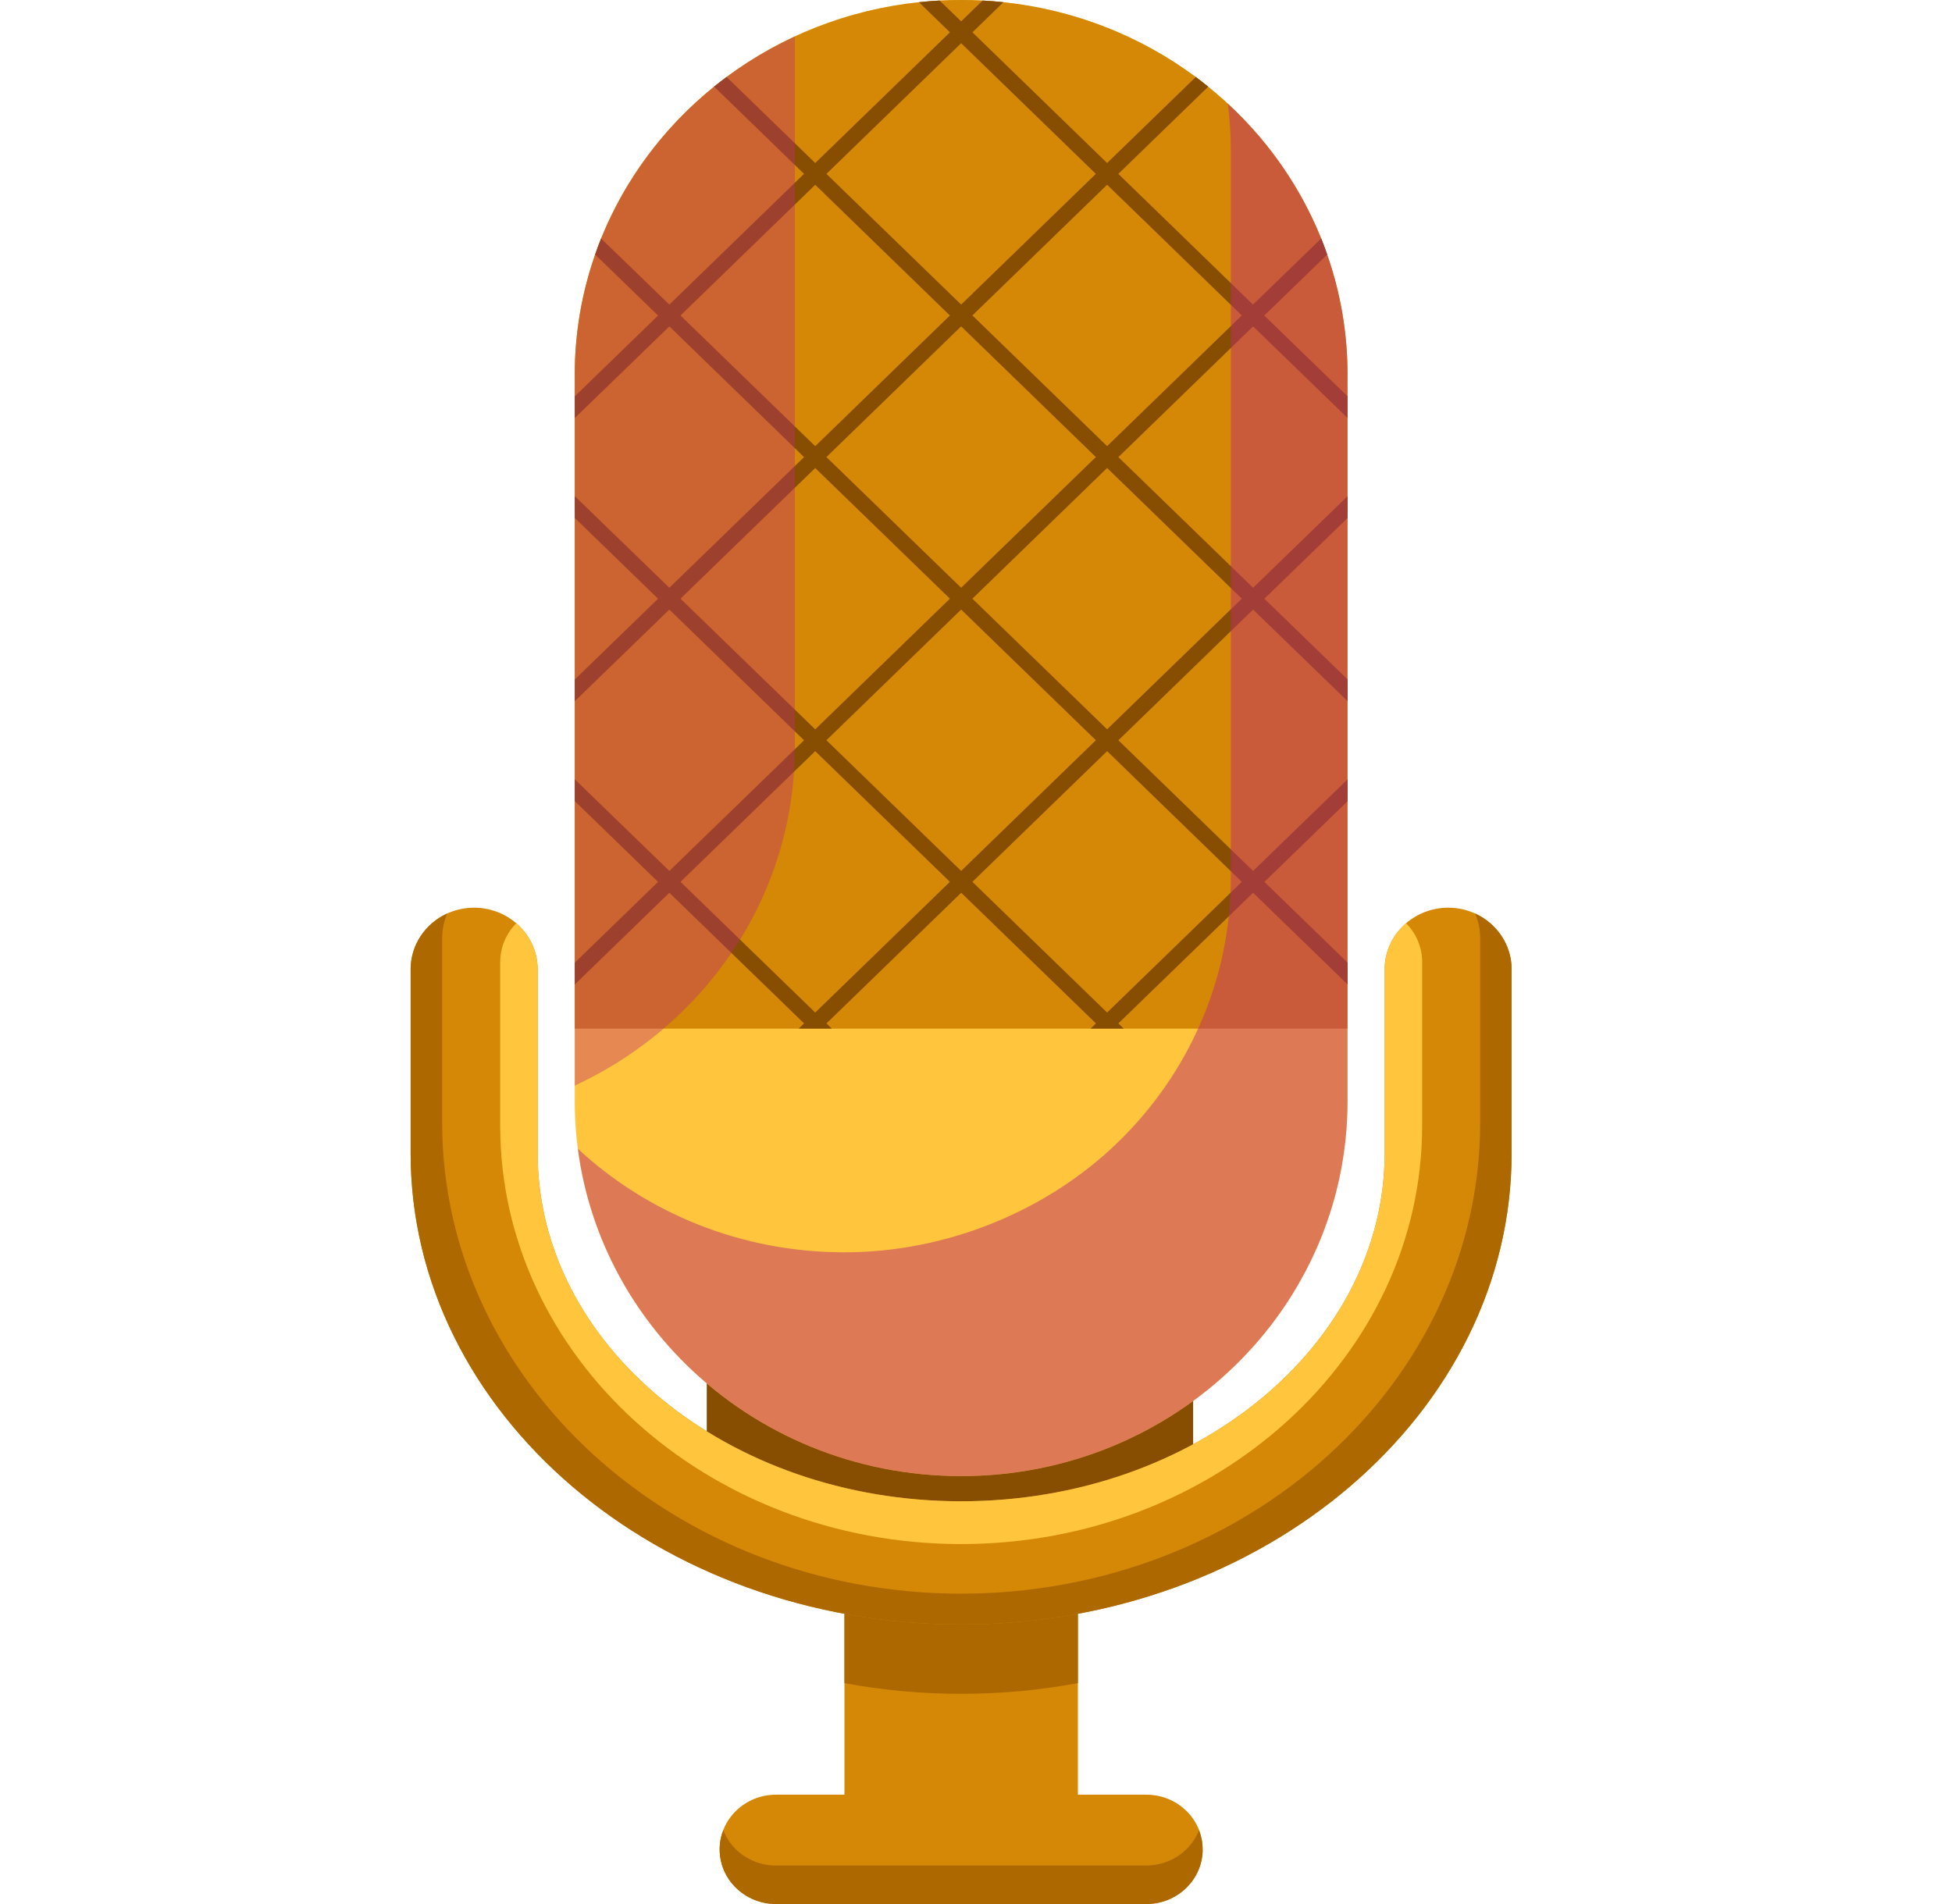 <svg xmlns="http://www.w3.org/2000/svg" width="41" height="40" viewBox="0 0 41 40" fill="none">
  <path d="M22.64 32.822H17.737V38.318H22.64V32.822Z" fill="#D48806"/>
  <path d="M22.64 32.822V35.359C21.85 35.506 21.03 35.584 20.188 35.584C19.346 35.584 18.528 35.507 17.737 35.359V32.822H18.262C18.883 32.936 19.528 32.995 20.188 32.995C20.848 32.995 21.493 32.935 22.113 32.822H22.64Z" fill="#AD6800"/>
  <path d="M25.061 22.122H14.845V32.822H25.061V22.122Z" fill="#874D00"/>
  <path d="M31.75 20.363V24.227C31.75 29.686 26.563 34.127 20.188 34.127C13.812 34.127 8.625 29.686 8.625 24.227V20.364C8.625 19.649 9.222 19.069 9.959 19.069C10.299 19.069 10.609 19.194 10.844 19.396C11.12 19.632 11.293 19.979 11.293 20.364V24.227C11.293 28.259 15.283 31.539 20.188 31.539C25.093 31.539 29.083 28.259 29.083 24.227V20.364C29.083 19.979 29.257 19.632 29.533 19.396C29.769 19.194 30.078 19.069 30.417 19.069C31.154 19.069 31.751 19.649 31.751 20.364L31.75 20.363Z" fill="#D48806"/>
  <path d="M29.871 20.218V23.65C29.871 28.496 25.527 32.438 20.187 32.438C14.847 32.438 10.506 28.496 10.506 23.65V20.218C10.506 19.894 10.636 19.604 10.844 19.396C11.119 19.633 11.293 19.979 11.293 20.364V24.228C11.293 28.259 15.283 31.539 20.188 31.539C25.093 31.539 29.083 28.259 29.083 24.228V20.364C29.083 19.979 29.257 19.633 29.533 19.396C29.742 19.604 29.872 19.895 29.872 20.218H29.871Z" fill="#FFC53D"/>
  <path d="M31.75 20.363V24.227C31.75 29.686 26.563 34.127 20.188 34.127C13.812 34.127 8.625 29.686 8.625 24.227V20.364C8.625 19.845 8.94 19.396 9.395 19.19C9.326 19.35 9.287 19.528 9.287 19.716V23.58C9.287 29.039 14.177 33.48 20.188 33.48C26.198 33.48 31.09 29.038 31.09 23.58V19.716C31.09 19.528 31.051 19.35 30.982 19.19C31.435 19.398 31.75 19.844 31.75 20.364V20.363Z" fill="#AD6800"/>
  <path d="M24.077 37.703H16.3C15.646 37.703 15.116 38.217 15.116 38.852C15.116 39.486 15.646 40 16.3 40H24.077C24.731 40 25.261 39.486 25.261 38.852C25.261 38.217 24.731 37.703 24.077 37.703Z" fill="#D48806"/>
  <path d="M25.261 38.853C25.261 39.487 24.73 40 24.077 40H16.299C15.972 40 15.677 39.872 15.462 39.663C15.247 39.456 15.115 39.17 15.115 38.853C15.115 38.71 15.142 38.573 15.192 38.448C15.25 38.602 15.343 38.741 15.461 38.855C15.677 39.064 15.972 39.191 16.298 39.191H24.076C24.583 39.191 25.015 38.884 25.184 38.449C25.233 38.573 25.26 38.711 25.26 38.853L25.261 38.853Z" fill="#AD6800"/>
  <path d="M28.303 7.875V23.134C28.303 25.308 27.395 27.279 25.926 28.703C24.457 30.128 22.43 31.01 20.187 31.01C15.705 31.01 12.072 27.485 12.072 23.134V7.875C12.072 4.74 13.961 2.033 16.694 0.766C17.75 0.276 18.936 0.001 20.186 0.001C24.67 0.001 28.303 3.527 28.303 7.876L28.303 7.875Z" fill="#FFC53D"/>
  <path d="M28.303 7.875V21.61H12.072V7.875C12.072 6.991 12.223 6.14 12.501 5.348C12.54 5.234 12.581 5.123 12.626 5.011C13.13 3.76 13.953 2.665 14.999 1.82C15.085 1.751 15.172 1.684 15.261 1.618C16.406 0.767 17.792 0.206 19.3 0.047C19.444 0.031 19.589 0.019 19.736 0.012C19.886 0.003 20.036 0 20.188 0C20.339 0 20.49 0.003 20.64 0.012C20.787 0.02 20.932 0.031 21.076 0.047C22.587 0.206 23.971 0.767 25.116 1.618C25.205 1.685 25.291 1.751 25.376 1.822C26.423 2.665 27.247 3.76 27.75 5.011C27.796 5.123 27.837 5.234 27.875 5.348C28.154 6.14 28.304 6.992 28.304 7.875H28.303Z" fill="#D48806"/>
  <path d="M28.304 8.782V8.326L26.555 6.629L27.876 5.348C27.837 5.234 27.796 5.122 27.751 5.011L26.318 6.399L23.489 3.653L25.377 1.821C25.291 1.75 25.205 1.684 25.117 1.617L23.254 3.425L20.425 0.679L21.077 0.046C20.932 0.03 20.787 0.018 20.64 0.011L20.188 0.449L19.736 0.011C19.589 0.019 19.444 0.03 19.301 0.046L19.953 0.679L17.123 3.425L15.261 1.617C15.173 1.684 15.086 1.75 14.999 1.82L16.888 3.653L14.059 6.399L12.626 5.011C12.581 5.122 12.54 5.234 12.501 5.348L13.822 6.629L12.073 8.326V8.782L14.059 6.857L16.889 9.603L14.059 12.348L12.073 10.423V10.881L13.822 12.578L12.073 14.275V14.731L14.059 12.806L16.889 15.552L14.059 18.297L12.073 16.372V16.83L13.822 18.527L12.073 20.224V20.682L14.059 18.755L16.889 21.5L16.777 21.609H17.471L17.359 21.5L20.189 18.755L23.02 21.5L22.908 21.609H23.602L23.49 21.5L26.32 18.755L28.306 20.682V20.224L26.557 18.527L28.306 16.83V16.372L26.32 18.297L23.49 15.552L26.32 12.806L28.306 14.731V14.275L26.557 12.578L28.306 10.881V10.423L26.32 12.348L23.49 9.603L26.32 6.857L28.306 8.782H28.304ZM20.188 0.907L23.018 3.653L20.188 6.399L17.358 3.653L20.188 0.907ZM23.018 9.602L20.188 12.348L17.358 9.602L20.188 6.856L23.018 9.602ZM14.293 6.628L17.123 3.882L19.952 6.628L17.123 9.374L14.293 6.628ZM14.293 12.577L17.123 9.832L19.952 12.577L17.123 15.323L14.293 12.577ZM17.123 21.272L14.293 18.526L17.123 15.78L19.952 18.526L17.123 21.272ZM17.358 15.551L20.188 12.805L23.018 15.551L20.188 18.297L17.358 15.551ZM26.083 18.526L23.254 21.272L20.424 18.526L23.254 15.78L26.083 18.526ZM26.083 12.577L23.254 15.322L20.424 12.577L23.254 9.831L26.083 12.577ZM23.254 9.373L20.424 6.627L23.254 3.881L26.083 6.627L23.254 9.373Z" fill="#874D00"/>
  <g style="mix-blend-mode:multiply" opacity="0.5">
    <path d="M28.304 7.874V23.133C28.304 25.308 27.395 27.279 25.926 28.702C24.457 30.128 22.43 31.009 20.187 31.009C16.056 31.009 12.645 28.013 12.138 24.135C13.593 25.483 15.564 26.309 17.735 26.309C19.906 26.309 22.007 25.428 23.476 24.002C24.944 22.579 25.853 20.607 25.853 18.433V3.174C25.853 2.836 25.831 2.503 25.788 2.176C27.339 3.609 28.304 5.634 28.304 7.874Z" fill="#BD2E70"/>
  </g>
  <g style="mix-blend-mode:screen" opacity="0.4">
    <path d="M16.695 0.765V15.695C16.695 17.869 15.786 19.841 14.317 21.264C13.668 21.895 12.91 22.418 12.073 22.806V7.875C12.073 4.739 13.962 2.032 16.695 0.765V0.765Z" fill="#BD2E70"/>
  </g>
</svg>